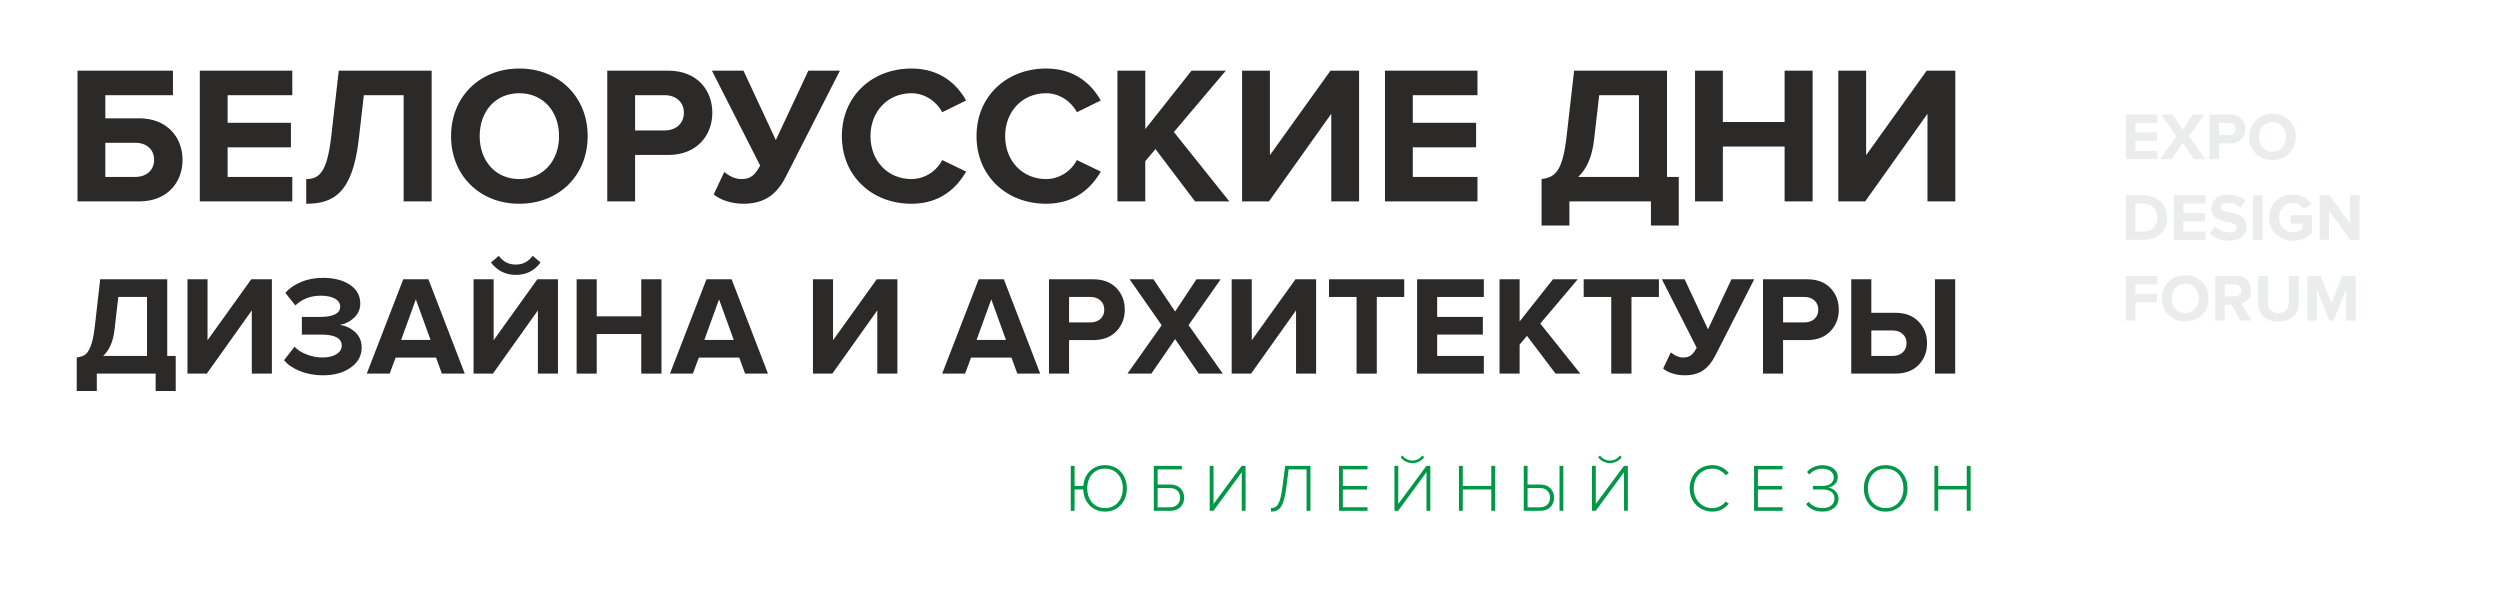 <?xml version="1.0" encoding="UTF-8"?> <svg xmlns="http://www.w3.org/2000/svg" xmlns:xlink="http://www.w3.org/1999/xlink" xmlns:xodm="http://www.corel.com/coreldraw/odm/2003" xml:space="preserve" width="168mm" height="40mm" version="1.1" style="shape-rendering:geometricPrecision; text-rendering:geometricPrecision; image-rendering:optimizeQuality; fill-rule:evenodd; clip-rule:evenodd" viewBox="0 0 16800 4000"> <defs> <style type="text/css"> .fil3 {fill:#009846} .fil4 {fill:#EBECEC;fill-rule:nonzero} .fil1 {fill:#2B2A29;fill-rule:nonzero} .fil2 {fill:#009846;fill-rule:nonzero} .fil0 {fill:#009846;fill-rule:nonzero} </style> <mask id="id0"> <linearGradient id="id1" gradientUnits="userSpaceOnUse" x1="13948.55" y1="1257.99" x2="14810.63" y2="2198.04"> <stop offset="0" style="stop-opacity:1; stop-color:white"></stop> <stop offset="1" style="stop-opacity:0; stop-color:white"></stop> </linearGradient> <rect style="fill:url(#id1)" x="13984.78" y="376.45" width="2172" height="2172"></rect> </mask> <mask id="id2"> <linearGradient id="id3" gradientUnits="userSpaceOnUse" x1="16141.09" y1="2600.14" x2="14599.48" y2="1967.14"> <stop offset="0" style="stop-opacity:1; stop-color:white"></stop> <stop offset="1" style="stop-opacity:0; stop-color:white"></stop> </linearGradient> <rect style="fill:url(#id3)" x="13994.33" y="1521.75" width="2156.76" height="2156.77"></rect> </mask> </defs> <g id="Слой_x0020_1">  <g id="_2966141891760"> <path class="fil0" d="M7425.85 3438c88.25,0 146.63,-67.88 146.63,-156.14 0,-88.25 -58.38,-156.13 -146.63,-156.13 -83.27,0 -139.39,59.74 -146.18,139.84l-58.38 0 0 -134.86 -25.8 0 0 301.86 25.8 0 0 -143.46 57.93 0c3.17,84.63 60.19,148.89 146.63,148.89zm0 -23.53c-72.86,0 -119.48,-56.57 -119.48,-132.61 0,-76.93 46.62,-132.6 119.48,-132.6 72.41,0 119.48,55.67 119.48,132.6 0,76.04 -47.07,132.61 -119.48,132.61zm327.66 -283.76l0 301.86 113.15 0c57.92,0 90.96,-40.73 90.96,-88.25 0,-47.52 -33.49,-88.25 -90.96,-88.25l-87.35 0 0 -101.83 162.47 0 0 -23.53 -188.27 0zm110.43 148.89c39.83,0 66.53,26.7 66.53,64.72 0,38.01 -26.7,64.72 -66.53,64.72l-84.63 0 0 -129.44 84.63 0zm290.56 152.97l190.08 -259.32 0 259.32 25.79 0 0 -301.86 -26.25 0 -189.17 255.7 0 -255.7 -25.8 0 0 301.86 25.35 0zm386.5 5.43c50.24,0 84.63,-20.82 102.28,-156.14l16.29 -127.62 120.39 0 0 278.33 26.25 0 0 -301.86 -169.72 0 -19.46 148.89c-14.48,111.79 -37.56,134.87 -76.03,134.87l0 23.53zm648.54 -5.43l0 -23.53 -165.64 0 0 -119.48 162.47 0 0 -23.54 -162.47 0 0 -111.78 165.64 0 0 -23.53 -191.44 0 0 301.86 191.44 0zm206.38 0l190.08 -259.32 0 259.32 25.79 0 0 -301.86 -26.25 0 -189.17 255.7 0 -255.7 -25.8 0 0 301.86 25.35 0zm174.69 -360.25l-12.67 -11.31c-15.39,20.82 -38.92,33.94 -66.53,33.94 -28.06,0 -51.59,-13.12 -66.53,-33.94l-13.12 11.31c18.55,24.44 47.52,39.83 79.65,39.83 32.58,0 61.1,-15.39 79.2,-39.83zm477.02 360.25l0 -301.86 -26.25 0 0 134.86 -191.44 0 0 -134.86 -25.8 0 0 301.86 25.8 0 0 -143.46 191.44 0 0 143.46 26.25 0zm191.89 -301.86l0 301.86 113.15 0c57.92,0 90.96,-40.73 90.96,-88.25 0,-47.52 -33.49,-88.25 -90.96,-88.25l-87.35 0 0 -125.36 -25.8 0zm110.43 148.89c39.83,0 66.53,26.7 66.53,64.72 0,38.01 -26.7,64.72 -66.53,64.72l-84.63 0 0 -129.44 84.63 0zm155.68 152.97l0 -301.86 -25.79 0 0 301.86 25.79 0zm217.7 0l190.08 -259.32 0 259.32 25.79 0 0 -301.86 -26.25 0 -189.17 255.7 0 -255.7 -25.8 0 0 301.86 25.35 0zm174.69 -360.25l-12.67 -11.31c-15.39,20.82 -38.92,33.94 -66.53,33.94 -28.06,0 -51.59,-13.12 -66.53,-33.94l-13.12 11.31c18.55,24.44 47.52,39.83 79.65,39.83 32.58,0 61.1,-15.39 79.2,-39.83zm609.63 365.68c47.97,0 83.27,-20.82 109.97,-53.85l-21.72 -13.58c-19.01,26.25 -52.05,43.9 -88.25,43.9 -71.06,0 -125.82,-54.76 -125.82,-132.61 0,-78.74 54.76,-132.6 125.82,-132.6 36.2,0 69.24,17.65 88.25,43.9l21.72 -14.03c-25.79,-32.13 -62,-53.4 -109.97,-53.4 -85.54,0 -152.97,63.36 -152.97,156.13 0,92.78 67.43,156.14 152.97,156.14zm471.13 -5.43l0 -23.53 -165.64 0 0 -119.48 162.47 0 0 -23.54 -162.47 0 0 -111.78 165.64 0 0 -23.53 -191.44 0 0 301.86 191.44 0zm267.47 5.43c66.98,0 108.17,-36.66 108.17,-86.44 0,-49.78 -43,-72.41 -69.24,-75.13 25.79,-4.52 64.71,-24.44 64.71,-70.6 0,-51.14 -48.42,-79.65 -102.73,-79.65 -46.16,0 -82.37,19.91 -104.09,45.71l15.84 16.29c23.53,-24.89 50.23,-38.47 86.89,-38.47 41.64,0 76.94,20.82 76.94,58.39 0,40.27 -36.21,57.47 -77.39,57.47l-62.46 0 0 23.54 62.46 0c46.16,0 82.37,17.65 82.37,61.09 0,39.83 -31.23,64.27 -81.47,64.27 -41.18,0 -74.67,-18.11 -91.87,-42.54l-17.65 15.84c18.56,27.15 57.48,50.23 109.52,50.23zm425.42 0c88.25,0 146.63,-67.88 146.63,-156.14 0,-88.25 -58.38,-156.13 -146.63,-156.13 -88.7,0 -146.63,67.88 -146.63,156.13 0,88.26 57.93,156.14 146.63,156.14zm0 -23.53c-73.31,0 -119.48,-56.57 -119.48,-132.61 0,-76.93 46.17,-132.6 119.48,-132.6 72.41,0 119.48,55.67 119.48,132.6 0,76.04 -47.07,132.61 -119.48,132.61zm571.15 18.1l0 -301.86 -26.25 0 0 134.86 -191.44 0 0 -134.86 -25.8 0 0 301.86 25.8 0 0 -143.46 191.44 0 0 143.46 26.25 0z"></path> <path class="fil1" d="M770.28 2210.36c-8.87,81.73 -34.55,142.22 -76.97,181.49l294.58 0 0 -396.27 -192.9 0 -24.71 214.78zm-254.69 417.2l0 -225.25c24.05,-3.14 42.9,-9.5 56.53,-19 13.63,-9.5 26.15,-28.83 37.55,-57.99 11.42,-29.1 20.27,-70.6 26.61,-124.46l37.06 -324.07 450.46 0 0 515.06 57.03 0 0 235.71 -134.95 0 0 -116.9 -395.34 0 0 116.9 -134.95 0z"></path> <polygon class="fil1" points="1389.89,2510.66 1259.71,2510.66 1259.71,1876.79 1394.65,1876.79 1394.65,2286.39 1688.31,1876.79 1827.07,1876.79 1827.07,2510.66 1692.11,2510.66 1692.11,2085.87 "></polygon> <path class="fil1" d="M2170.12 2522.06c-56.39,0 -108.02,-9.5 -154.89,-28.49 -46.92,-19.04 -82.38,-43.4 -106.43,-73.17l70.32 -90.32c20.9,22.2 48.93,39.76 84.09,52.77 35.17,12.97 68.9,19.46 101.21,19.46 41.18,0 73.49,-7.44 96.94,-22.3 23.43,-14.9 35.16,-34.37 35.16,-58.47 0,-48.78 -46.57,-73.18 -139.69,-73.18l-128.3 0 0 -118.76 128.3 0c39.26,0 70.63,-5.7 94.06,-17.14 23.44,-11.4 35.17,-28.18 35.17,-50.35 0,-24.07 -12.04,-42.6 -36.11,-55.62 -24.07,-12.97 -55.11,-19.44 -93.12,-19.44 -69.07,0 -126.4,21.83 -172.01,65.56l-67.49 -84.6c26.62,-30.4 61.92,-54.78 105.97,-73.18 44.02,-18.37 92.95,-27.54 146.82,-27.54 74.76,0 135.27,15.51 181.51,46.57 46.24,31.03 69.39,72.85 69.39,125.42 0,38.03 -13.64,69.86 -40.88,95.52 -27.24,25.67 -59.55,41.99 -96.94,48.93 36.75,3.8 70.48,19.2 101.22,46.13 30.73,26.92 46.09,62.23 46.09,105.95 0,54.47 -24.38,99.16 -73.18,133.98 -48.78,34.84 -111.18,52.27 -187.21,52.27z"></path> <path class="fil1" d="M2893.31 2284.49l-98.84 -272.75 -98.84 272.75 197.68 0zm230 226.17l-153.97 0 -38.97 -107.41 -271.79 0 -39.91 107.41 -153.95 0 245.19 -633.87 169.14 0 244.26 633.87z"></path> <path class="fil1" d="M3632.69 1763.68c-41.21,55.78 -96.63,83.65 -166.31,83.65 -69.07,0 -124.85,-27.87 -167.27,-83.65l53.23 -44.64c27.85,39.27 65.87,58.91 114.04,58.91 46.86,0 84.56,-19.64 113.08,-58.91l53.23 44.64zm-320.28 746.98l-130.2 0 0 -633.89 134.96 0 0 409.62 293.66 -409.62 138.73 0 0 633.89 -134.95 0 0 -424.81 -302.2 424.81z"></path> <polygon class="fil1" points="4445.21,2510.66 4309.32,2510.66 4309.32,2244.56 4009.96,2244.56 4009.96,2510.66 3875,2510.66 3875,1876.79 4009.96,1876.79 4009.96,2125.79 4309.32,2125.79 4309.32,1876.79 4445.21,1876.79 "></polygon> <path class="fil1" d="M4930.82 2284.49l-98.83 -272.75 -98.84 272.75 197.67 0zm230 226.17l-153.97 0 -38.97 -107.41 -271.79 0 -39.91 107.41 -153.95 0 245.19 -633.87 169.16 0 244.24 633.87z"></path> <polygon class="fil1" points="5593.2,2510.66 5463.03,2510.66 5463.03,1876.79 5597.96,1876.79 5597.96,2286.39 5891.62,1876.79 6030.38,1876.79 6030.38,2510.66 5895.42,2510.66 5895.42,2085.87 "></polygon> <path class="fil1" d="M6760.21 2284.49l-98.84 -272.75 -98.84 272.75 197.68 0zm229.99 226.17l-153.97 0 -38.97 -107.41 -271.78 0 -39.92 107.41 -153.95 0 245.19 -633.87 169.17 0 244.23 633.87z"></path> <path class="fil1" d="M7327.57 2166.63c27.22,0 49.56,-7.76 67,-23.29 17.41,-15.5 26.12,-36.26 26.12,-62.23 0,-25.97 -8.71,-46.7 -26.12,-62.23 -17.44,-15.53 -39.78,-23.29 -67,-23.29l-143.5 0 0 171.04 143.5 0zm-143.5 344.03l-134.95 0 0 -633.87 296.49 0c66.52,0 118.64,19.48 156.34,58.43 37.69,38.97 56.54,87.63 56.54,145.89 0,57.65 -19,106.13 -57.02,145.39 -38.01,39.29 -89.97,58.93 -155.86,58.93l-161.54 0 0 225.23z"></path> <polygon class="fil1" points="8217.07,2510.66 8055.5,2510.66 7896.81,2278.79 7737.15,2510.66 7576.54,2510.66 7806.52,2185.63 7590.8,1876.79 7751.4,1876.79 7896.81,2093.47 8040.31,1876.79 8202.83,1876.79 7987.1,2184.69 "></polygon> <polygon class="fil1" points="8407.14,2510.66 8276.96,2510.66 8276.96,1876.79 8411.89,1876.79 8411.89,2286.39 8705.55,1876.79 8844.31,1876.79 8844.31,2510.66 8709.35,2510.66 8709.35,2085.87 "></polygon> <polygon class="fil1" points="9251.99,2510.66 9116.1,2510.66 9116.1,1995.58 8930.78,1995.58 8930.78,1876.79 9436.36,1876.79 9436.36,1995.58 9251.99,1995.58 "></polygon> <polygon class="fil1" points="9971.38,2510.66 9522.83,2510.66 9522.83,1876.79 9971.38,1876.79 9971.38,1995.58 9657.78,1995.58 9657.78,2129.6 9964.74,2129.6 9964.74,2248.36 9657.78,2248.36 9657.78,2391.87 9971.38,2391.87 "></polygon> <polygon class="fil1" points="10619.53,2510.66 10453.22,2510.66 10261.26,2256.91 10211.85,2315.84 10211.85,2510.66 10076.9,2510.66 10076.9,1876.79 10211.85,1876.79 10211.85,2159.99 10436.12,1876.79 10602.43,1876.79 10350.6,2174.23 "></polygon> <polygon class="fil1" points="10963.54,2510.66 10827.63,2510.66 10827.63,1995.58 10642.33,1995.58 10642.33,1876.79 11147.91,1876.79 11147.91,1995.58 10963.54,1995.58 "></polygon> <path class="fil1" d="M11319.9 2522.06c-28.51,0 -55.92,-4.26 -82.2,-12.83 -26.3,-8.56 -46.72,-19.47 -61.29,-32.76l51.32 -108.36c27.86,22.8 55.12,34.2 81.72,34.2 22.82,0 40.7,-4.87 53.68,-14.7 12.99,-9.83 25.83,-26.77 38.51,-50.84l-233.79 -459.98 152.99 0 156.83 336.43 157.75 -336.43 152.99 0 -261.33 512.22c-21.56,43.1 -48.32,76.02 -80.3,98.86 -32,22.79 -74.29,34.19 -126.88,34.19z"></path> <path class="fil1" d="M12125.78 2166.63c27.23,0 49.56,-7.76 67.01,-23.29 17.41,-15.5 26.12,-36.26 26.12,-62.23 0,-25.97 -8.71,-46.7 -26.12,-62.23 -17.45,-15.53 -39.78,-23.29 -67.01,-23.29l-143.49 0 0 171.04 143.49 0zm-143.49 344.03l-134.95 0 0 -633.87 296.5 0c66.53,0 118.63,19.48 156.33,58.43 37.68,38.97 56.53,87.63 56.53,145.89 0,57.65 -19,106.13 -57.01,145.39 -38,39.29 -89.97,58.93 -155.85,58.93l-161.55 0 0 225.23z"></path> <path class="fil1" d="M13138.85 2510.66l-135.91 0 0 -633.87 135.91 0 0 633.87zm-420.04 -289.84l-143.51 0 0 171.05 143.51 0c27.21,0 49.54,-7.73 66.99,-23.29 17.41,-15.5 26.12,-36.27 26.12,-62.24 0,-25.98 -8.71,-46.72 -26.12,-62.24 -17.45,-15.53 -39.78,-23.28 -66.99,-23.28zm-278.46 -344.03l134.95 0 0 225.21 161.55 0c65.88,0 117.85,19.66 155.86,58.93 38.02,39.31 57.02,87.76 57.02,145.41 0,58.3 -18.85,106.91 -56.53,145.89 -37.71,38.94 -89.83,58.43 -156.35,58.43l-296.5 0 0 -633.87z"></path> <path class="fil1" d="M520.77 474.97l0 878.49 414.88 0c188.34,0 291.07,-127.76 291.07,-279.22 0,-151.47 -104.05,-279.22 -291.07,-279.22l-227.86 0 0 -155.42 454.4 0 0 -164.63 -641.42 0zm389.85 484.68c72.44,0 125.13,43.47 125.13,114.59 0,69.8 -52.69,114.59 -125.13,114.59l-202.83 0 0 -229.18 202.83 0zm1053.67 393.81l0 -164.63 -434.64 0 0 -198.88 425.42 0 0 -164.64 -425.42 0 0 -185.71 434.64 0 0 -164.63 -621.66 0 0 878.49 621.66 0zm93.51 15.8c179.13,0 310.83,-67.17 352.98,-432l34.25 -297.66 267.36 0 0 713.86 188.35 0 0 -878.49 -624.3 0 -51.37 449.12c-27.66,231.81 -79.02,279.22 -167.27,279.22l0 165.95zm1431.67 0c266.05,0 459.67,-189.65 459.67,-454.39 0,-264.73 -193.62,-454.39 -459.67,-454.39 -264.73,0 -458.34,189.66 -458.34,454.39 0,264.74 193.61,454.39 458.34,454.39zm0 -165.95c-162,0 -266.05,-125.12 -266.05,-288.44 0,-164.63 104.05,-288.44 266.05,-288.44 162.01,0 267.37,123.81 267.37,288.44 0,163.32 -105.36,288.44 -267.37,288.44zm778.4 150.15l0 -312.15 223.91 0c189.66,0 295.02,-130.39 295.02,-283.17 0,-154.1 -104.05,-283.17 -295.02,-283.17l-410.93 0 0 878.49 187.02 0zm198.88 -476.78l-198.88 0 0 -237.08 198.88 0c73.76,0 129.08,44.78 129.08,118.54 0,72.44 -55.32,118.54 -129.08,118.54zm528.15 492.58c156.74,0 233.13,-77.7 287.13,-184.39l362.19 -709.9 -212.04 0 -218.64 466.24 -217.32 -466.24 -212.05 0 324 637.46c-34.24,64.54 -63.22,90.88 -127.75,90.88 -42.15,0 -82.98,-22.39 -113.27,-47.41l-71.12 150.15c39.51,35.56 118.53,63.21 198.87,63.21zm1130.05 0c193.61,0 304.25,-106.68 367.47,-216l-160.68 -77.7c-36.88,72.44 -115.91,127.75 -206.79,127.75 -159.36,0 -275.27,-122.49 -275.27,-288.44 0,-165.95 115.91,-288.44 275.27,-288.44 90.88,0 169.91,56.64 206.79,127.76l160.68 -79.03c-61.9,-109.31 -173.86,-214.68 -367.47,-214.68 -263.41,0 -467.56,184.39 -467.56,454.39 0,270 204.15,454.39 467.56,454.39zm904.83 0c193.61,0 304.25,-106.68 367.47,-216l-160.68 -77.7c-36.88,72.44 -115.91,127.75 -206.79,127.75 -159.36,0 -275.27,-122.49 -275.27,-288.44 0,-165.95 115.91,-288.44 275.27,-288.44 90.88,0 169.91,56.64 206.79,127.76l160.68 -79.03c-61.9,-109.31 -173.86,-214.68 -367.47,-214.68 -263.41,0 -467.56,184.39 -467.56,454.39 0,270 204.15,454.39 467.56,454.39zm1231.47 -15.8l-372.73 -466.25 349.02 -412.24 -230.49 0 -310.83 392.49 0 -392.49 -187.02 0 0 878.49 187.02 0 0 -270 68.49 -81.66 266.05 351.66 230.49 0zm266.05 0l418.83 -588.73 0 588.73 187.02 0 0 -878.49 -192.29 0 -406.98 567.66 0 -567.66 -187.02 0 0 878.49 180.44 0zm1401.37 0l0 -164.63 -434.64 0 0 -198.88 425.42 0 0 -164.64 -425.42 0 0 -185.71 434.64 0 0 -164.63 -621.66 0 0 878.49 621.66 0zm430.68 162l187.03 0 0 -162 547.9 0 0 162 187.03 0 0 -326.63 -79.02 0 0 -713.86 -624.3 0 -51.37 449.12c-27.66,231.81 -77.7,267.37 -167.27,279.22l0 312.15zm352.98 -578.2l34.25 -297.66 267.36 0 0 549.23 -408.29 0c55.32,-51.37 93.51,-133.03 106.68,-251.57zm1468.55 416.2l0 -878.49 -188.35 0 0 345.07 -414.88 0 0 -345.07 -187.02 0 0 878.49 187.02 0 0 -368.78 414.88 0 0 368.78 188.35 0zm352.98 0l418.83 -588.73 0 588.73 187.02 0 0 -878.49 -192.29 0 -406.98 567.66 0 -567.66 -187.02 0 0 878.49 180.44 0z"></path> <polygon class="fil2" style="mask:url(#id0)" points="16139.14,2530.81 14002.42,2530.81 14002.42,394.09 16139.14,394.09 "></polygon> <path class="fil3" style="mask:url(#id2)" d="M15072.71 1531.75c590.05,0 1068.38,478.33 1068.38,1068.39 0,590.05 -478.33,1068.38 -1068.38,1068.38 -590.05,0 -1068.38,-478.33 -1068.38,-1068.38 0,-590.06 478.33,-1068.39 1068.38,-1068.39z"></path> <polygon class="fil4" points="14497.89,1069.7 14285.66,1069.7 14285.66,769.77 14497.89,769.77 14497.89,825.97 14349.53,825.97 14349.53,889.37 14494.76,889.37 14494.76,945.57 14349.53,945.57 14349.53,1013.51 14497.89,1013.51 "></polygon> <polygon class="fil4" points="14819.86,1069.7 14743.37,1069.7 14668.36,959.99 14592.8,1069.7 14516.79,1069.7 14625.57,915.93 14523.52,769.77 14599.48,769.77 14668.36,872.28 14736.22,769.77 14813.1,769.77 14711,915.47 "></polygon> <path class="fil4" d="M14979.92 906.94c12.89,0 23.43,-3.67 31.69,-11.01 8.29,-7.34 12.36,-17.16 12.36,-29.49 0,-12.28 -4.07,-22.1 -12.36,-29.44 -8.26,-7.34 -18.8,-11.01 -31.69,-11.01l-67.93 0 0 80.95 67.93 0zm-67.93 162.78l-63.81 0 0 -299.94 140.28 0c31.44,0 56.13,9.22 73.95,27.64 17.9,18.49 26.77,41.45 26.77,69.02 0,27.3 -9.01,50.25 -26.96,68.8 -18.03,18.62 -42.59,27.89 -73.76,27.89l-76.47 0 0 106.59z"></path> <path class="fil4" d="M15204.96 990.56c16.63,18.62 38.65,27.89 65.87,27.89 27.3,0 49.32,-9.27 66.08,-27.89 16.82,-18.56 25.22,-42.11 25.22,-70.62 0,-28.43 -8.4,-51.99 -25.22,-70.55 -16.76,-18.61 -38.78,-27.88 -66.08,-27.88 -27.22,0 -49.24,9.27 -65.87,27.88 -16.61,18.56 -24.96,42.12 -24.96,70.55 0,28.51 8.35,52.06 24.96,70.62zm65.87 84.55c-45.25,0 -82.61,-14.61 -112.18,-43.84 -29.5,-29.24 -44.33,-66.34 -44.33,-111.33 0,-44.97 14.83,-82.01 44.33,-111.26 29.57,-29.23 66.93,-43.83 112.18,-43.83 45.58,0 83.17,14.55 112.66,43.57 29.49,29.09 44.25,66.27 44.25,111.52 0,45.33 -14.76,82.5 -44.25,111.52 -29.49,29.1 -67.08,43.65 -112.66,43.65z"></path> <path class="fil4" d="M14403.92 1555.94c28.77,0 51.66,-9.01 68.54,-27.04 16.95,-17.95 25.43,-40.11 25.43,-66.53 0,-27.57 -8.27,-50.12 -24.75,-67.62 -16.42,-17.56 -39.52,-26.35 -69.22,-26.35l-54.39 0 0 187.54 54.39 0zm0 56.18l-118.26 0 0 -299.93 118.26 0c47.05,0 85.36,13.83 114.87,41.39 29.55,27.57 44.31,63.87 44.31,108.79 0,44.98 -14.68,81.21 -44.04,108.64 -29.44,27.38 -67.75,41.11 -115.14,41.11z"></path> <polygon class="fil4" points="14820.73,1612.12 14608.5,1612.12 14608.5,1312.19 14820.73,1312.19 14820.73,1368.4 14672.37,1368.4 14672.37,1431.79 14817.59,1431.79 14817.59,1488 14672.37,1488 14672.37,1555.94 14820.73,1555.94 "></polygon> <path class="fil4" d="M14977.24 1617.53c-53.39,0 -95.63,-15.89 -126.81,-47.65l34.64 -48.58c25.77,27.03 57.53,40.44 95.31,40.44 16.48,0 29.28,-3.21 38.44,-9.61 9.14,-6.47 13.68,-14.36 13.68,-23.63 0,-8.13 -4.2,-14.81 -12.75,-20.22 -8.53,-5.41 -19.22,-9.35 -31.97,-11.75 -12.74,-2.33 -26.62,-5.81 -41.57,-10.27 -15.02,-4.54 -28.83,-9.61 -41.58,-15.36 -12.75,-5.66 -23.44,-14.61 -31.97,-26.96 -8.55,-12.28 -12.81,-27.3 -12.81,-44.91 0,-25.83 10.33,-47.45 31.03,-65.01 20.69,-17.55 48.31,-26.29 82.74,-26.29 47.66,0 86.65,13.94 116.94,41.77l-35.51 46.78c-23.76,-21.88 -52.78,-32.82 -87.29,-32.82 -13.49,0 -23.95,2.72 -31.44,8.08 -7.53,5.39 -11.2,12.73 -11.2,22.08 0,7.15 4.27,13.22 12.75,18.21 8.53,4.89 19.22,8.61 31.95,11.01 12.75,2.35 26.51,5.89 41.4,10.56 14.81,4.67 28.62,9.88 41.37,15.74 12.68,5.81 23.36,14.97 31.9,27.43 8.55,12.41 12.8,27.38 12.8,44.73 0,28.75 -10.27,51.98 -30.81,69.67 -20.49,17.75 -50.27,26.56 -89.24,26.56z"></path> <polygon class="fil4" points="15204.26,1612.14 15140.47,1612.14 15140.47,1312.21 15204.26,1312.21 "></polygon> <path class="fil4" d="M15408.9 1617.99c-44.99,0 -82.83,-14.42 -113.53,-43.17 -30.76,-28.78 -46.12,-66.22 -46.12,-112.4 0,-46.52 15.36,-83.96 46.12,-112.47 30.7,-28.41 68.54,-42.7 113.53,-42.7 54.52,0 95.89,22.35 124.06,67.01l-53.06 28.76c-7.21,-11.35 -16.95,-20.7 -29.42,-28.1 -12.41,-7.34 -26.3,-11.01 -41.58,-11.01 -27.3,0 -49.8,9.27 -67.48,27.89 -17.69,18.63 -26.57,42.11 -26.57,70.62 0,28.44 8.88,51.99 26.57,70.55 17.68,18.61 40.18,27.88 67.48,27.88 12.54,0 24.76,-2.27 36.43,-6.73 11.68,-4.47 20.83,-9.88 27.36,-16.16l0 -35.96 -79.08 0 0 -55.81 142.97 0 0 115.14c-33.85,37.78 -76.43,56.66 -127.68,56.66z"></path> <polygon class="fil4" points="15855.82,1612.12 15794.23,1612.12 15651.2,1416.51 15651.2,1612.12 15587.41,1612.12 15587.41,1312.19 15653,1312.19 15791.96,1500.6 15791.96,1312.19 15855.82,1312.19 "></polygon> <polygon class="fil4" points="14349.51,2154.59 14285.72,2154.59 14285.72,1854.67 14497.87,1854.67 14497.87,1910.86 14349.51,1910.86 14349.51,1974.26 14494.75,1974.26 14494.75,2030.46 14349.51,2030.46 "></polygon> <path class="fil4" d="M14618.64 2075.45c16.61,18.62 38.63,27.89 65.88,27.89 27.29,0 49.32,-9.27 66.06,-27.89 16.82,-18.56 25.24,-42.11 25.24,-70.62 0,-28.42 -8.42,-51.99 -25.24,-70.53 -16.74,-18.63 -38.77,-27.9 -66.06,-27.9 -27.25,0 -49.27,9.27 -65.88,27.9 -16.63,18.54 -24.97,42.11 -24.97,70.53 0,28.51 8.34,52.06 24.97,70.62zm65.88 84.55c-45.26,0 -82.64,-14.61 -112.19,-43.84 -29.51,-29.23 -44.33,-66.34 -44.33,-111.33 0,-44.97 14.82,-82.01 44.33,-111.24 29.55,-29.25 66.93,-43.85 112.19,-43.85 45.57,0 83.14,14.54 112.65,43.57 29.5,29.11 44.25,66.29 44.25,111.52 0,45.33 -14.75,82.5 -44.25,111.52 -29.51,29.1 -67.08,43.65 -112.65,43.65z"></path> <path class="fil4" d="M15017.25 1991.83c13.15,0 23.95,-3.67 32.37,-11.01 8.4,-7.34 12.62,-17.16 12.62,-29.49 0,-12.28 -4.22,-22.1 -12.62,-29.44 -8.42,-7.34 -19.22,-11.01 -32.37,-11.01l-67.01 0 0 80.95 67.01 0zm111.98 162.78l-73.27 0 -58.93 -106.57 -46.79 0 0 106.57 -63.81 0 0 -299.92 140.3 0c30.84,0 55.32,9.01 73.48,26.96 18.14,18.01 27.22,41.24 27.22,69.68 0,24.63 -6.39,44.57 -19.14,59.86 -12.76,15.22 -28.23,24.97 -46.52,29.22l67.46 114.2z"></path> <path class="fil4" d="M15411.81 2126.27c-22.89,22.49 -56.6,33.71 -100.91,33.71 -44.38,0 -78.02,-11.28 -100.99,-33.9 -22.89,-22.63 -34.37,-52.99 -34.37,-91.11l0 -180.26 64.74 0 0 178.06c0,21.55 6.15,38.71 18.42,51.46 12.28,12.73 29.71,19.09 52.2,19.09 22.42,0 39.77,-6.36 51.91,-19.09 12.15,-12.75 18.22,-29.91 18.22,-51.46l0 -178.06 65.21 0 0 179.78c0,38.73 -11.48,69.28 -34.43,91.78z"></path> <polygon class="fil4" points="15830.19,2154.59 15765.87,2154.59 15765.87,1944.63 15681.36,2154.59 15653.47,2154.59 15568.91,1944.63 15568.91,2154.59 15505.12,2154.59 15505.12,1854.67 15594.54,1854.67 15667.42,2035.85 15740.29,1854.67 15830.19,1854.67 "></polygon> </g> </g> </svg> 